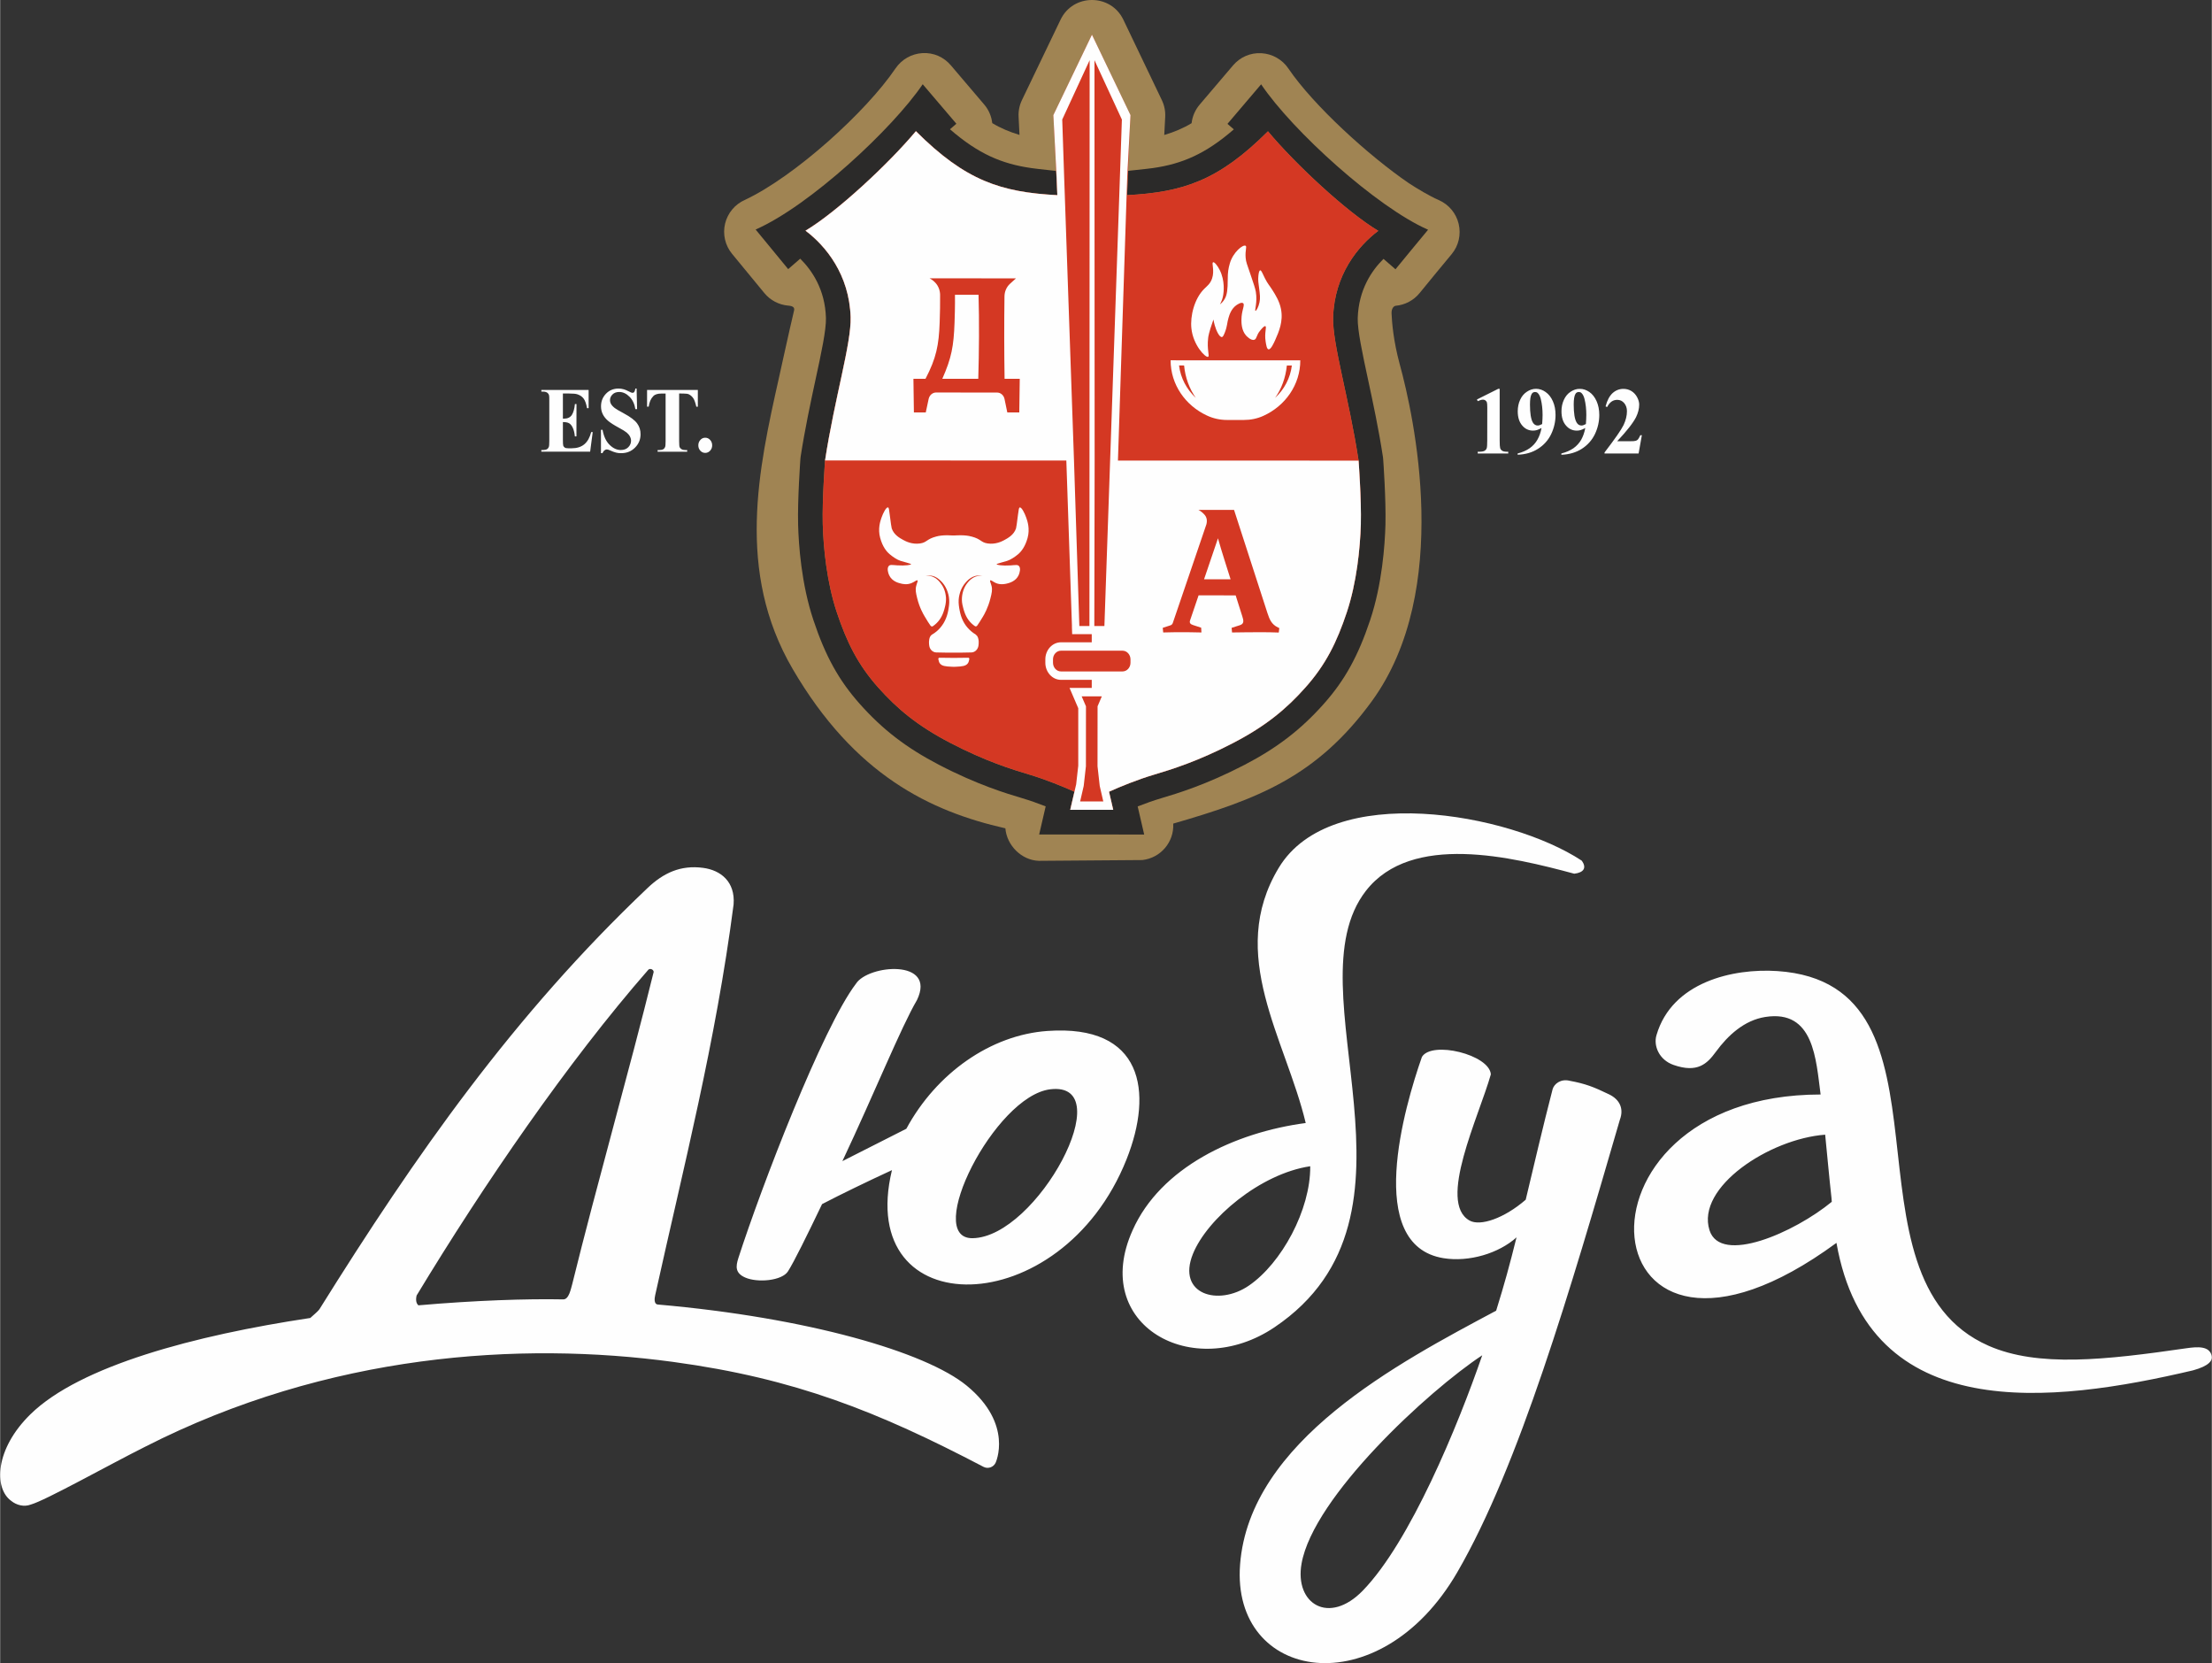 <?xml version="1.0" encoding="UTF-8"?>
<!DOCTYPE svg PUBLIC "-//W3C//DTD SVG 1.1//EN" "http://www.w3.org/Graphics/SVG/1.1/DTD/svg11.dtd">
<!-- Creator: CorelDRAW 2018 -->
<svg xmlns="http://www.w3.org/2000/svg" xml:space="preserve" width="1063px" height="799px" version="1.1" style="shape-rendering:geometricPrecision; text-rendering:geometricPrecision; image-rendering:optimizeQuality; fill-rule:evenodd; clip-rule:evenodd"
viewBox="0 0 421.21 316.65"
 xmlns:xlink="http://www.w3.org/1999/xlink">
 <rect x="0" y="0" width="421.21" height="316.65" fill="#333333" stroke="none"/>
 <defs>
  <style type="text/css">
   <![CDATA[
    .fil4 {fill:#FEFEFE}
    .fil0 {fill:#FEFEFE;fill-rule:nonzero}
    .fil2 {fill:#2B2A29;fill-rule:nonzero}
    .fil3 {fill:#D43823;fill-rule:nonzero}
    .fil1 {fill:#A08453;fill-rule:nonzero}
   ]]>
  </style>
 </defs>
 <g id="Layer_x0020_1">
  <g id="_915026752">
   <path class="fil0" d="M312.04 86.34l-6.49 0 0 -0.19c1.99,-2.59 3.2,-4.34 3.63,-5.23 0.42,-0.9 0.64,-1.77 0.64,-2.63 0,-0.62 -0.18,-1.13 -0.53,-1.55 -0.36,-0.41 -0.79,-0.61 -1.3,-0.61 -0.83,-0.01 -1.48,0.45 -1.94,1.37l-0.3 -0.12c0.29,-1.14 0.74,-1.98 1.33,-2.53 0.6,-0.54 1.29,-0.81 2.07,-0.81 0.56,0 1.07,0.14 1.53,0.42 0.46,0.29 0.82,0.68 1.08,1.17 0.26,0.5 0.39,0.96 0.39,1.39 0,0.79 -0.2,1.59 -0.6,2.41 -0.55,1.09 -1.75,2.62 -3.59,4.58l2.38 0c0.59,0 0.97,-0.02 1.15,-0.08 0.17,-0.05 0.32,-0.14 0.43,-0.27 0.11,-0.13 0.26,-0.39 0.45,-0.8l0.29 0 -0.62 3.48zm-14.71 0.25l0 0 0 -0.25c0.9,-0.23 1.66,-0.56 2.29,-0.99 0.62,-0.44 1.12,-0.99 1.49,-1.63 0.36,-0.65 0.62,-1.39 0.77,-2.23 -0.34,0.19 -0.63,0.32 -0.86,0.39 -0.24,0.08 -0.49,0.11 -0.75,0.11 -0.83,0 -1.53,-0.33 -2.08,-0.99 -0.56,-0.65 -0.84,-1.55 -0.84,-2.7 0,-0.79 0.15,-1.52 0.46,-2.18 0.3,-0.66 0.73,-1.18 1.29,-1.54 0.55,-0.36 1.13,-0.55 1.74,-0.54 0.64,-0.01 1.25,0.2 1.83,0.6 0.57,0.4 1.03,0.99 1.37,1.75 0.34,0.77 0.51,1.64 0.51,2.62 0,1.26 -0.28,2.48 -0.83,3.64 -0.56,1.16 -1.39,2.09 -2.49,2.8 -1.1,0.7 -2.4,1.08 -3.9,1.14zm4.67 -5.85c0.05,-0.66 0.08,-1.25 0.08,-1.75 0,-1.08 -0.11,-2.09 -0.34,-3.02 -0.13,-0.51 -0.32,-0.89 -0.58,-1.14 -0.13,-0.13 -0.31,-0.19 -0.53,-0.19 -0.27,0 -0.48,0.12 -0.63,0.38 -0.21,0.35 -0.32,1.02 -0.32,2 0,1.64 0.18,2.78 0.54,3.4 0.23,0.4 0.54,0.6 0.94,0.6 0.21,0 0.49,-0.09 0.84,-0.28zm-13 5.84l0 0 0 -0.24c0.9,-0.23 1.66,-0.56 2.29,-1 0.62,-0.44 1.12,-0.98 1.48,-1.63 0.37,-0.64 0.63,-1.39 0.78,-2.22 -0.34,0.18 -0.63,0.31 -0.86,0.39 -0.24,0.07 -0.49,0.11 -0.75,0.11 -0.83,0 -1.53,-0.33 -2.08,-0.99 -0.56,-0.66 -0.84,-1.56 -0.84,-2.7 0.01,-0.8 0.15,-1.52 0.46,-2.18 0.3,-0.66 0.73,-1.18 1.29,-1.54 0.55,-0.37 1.13,-0.55 1.74,-0.55 0.64,0 1.25,0.2 1.82,0.61 0.58,0.4 1.04,0.99 1.38,1.75 0.34,0.76 0.51,1.64 0.51,2.61 0,1.27 -0.28,2.49 -0.83,3.65 -0.56,1.16 -1.39,2.09 -2.49,2.79 -1.1,0.71 -2.4,1.09 -3.9,1.14zm4.67 -5.84c0.05,-0.67 0.08,-1.25 0.08,-1.75 0,-1.08 -0.11,-2.09 -0.34,-3.02 -0.13,-0.51 -0.32,-0.89 -0.58,-1.14 -0.13,-0.13 -0.31,-0.19 -0.53,-0.19 -0.27,0 -0.48,0.12 -0.63,0.38 -0.21,0.35 -0.32,1.01 -0.32,2 0,1.64 0.18,2.77 0.53,3.4 0.24,0.4 0.55,0.6 0.95,0.6 0.21,0 0.49,-0.09 0.84,-0.28zm-8.09 -6.71l0 9.86c0,0.74 0.03,1.21 0.09,1.42 0.06,0.2 0.18,0.37 0.37,0.5 0.19,0.13 0.5,0.2 0.91,0.2l0.26 0 0 0.33 -5.81 0 0 -0.33 0.29 0c0.47,0 0.81,-0.07 1.01,-0.18 0.2,-0.12 0.34,-0.28 0.41,-0.49 0.07,-0.21 0.1,-0.69 0.1,-1.45l0.01 -6.25c0,-0.56 -0.03,-0.91 -0.08,-1.05 -0.05,-0.13 -0.14,-0.25 -0.27,-0.35 -0.13,-0.1 -0.29,-0.15 -0.46,-0.15 -0.27,0 -0.61,0.1 -1.01,0.29l-0.15 -0.32 4.06 -2.03 0.27 0zm-151.3 9.31c0.37,0 0.68,0.14 0.94,0.43 0.25,0.28 0.38,0.62 0.38,1.02 0,0.4 -0.13,0.74 -0.39,1.02 -0.26,0.28 -0.57,0.42 -0.93,0.42 -0.37,0 -0.68,-0.14 -0.94,-0.42 -0.25,-0.28 -0.38,-0.62 -0.38,-1.02 0,-0.4 0.13,-0.74 0.39,-1.03 0.25,-0.28 0.56,-0.42 0.93,-0.42zm-1.41 -9.09l0 3.19 -0.29 0c-0.17,-0.74 -0.35,-1.27 -0.56,-1.59 -0.21,-0.32 -0.49,-0.58 -0.85,-0.77 -0.2,-0.1 -0.55,-0.15 -1.05,-0.15l-0.81 -0.01 0 9.08c0,0.6 0.03,0.98 0.09,1.13 0.06,0.15 0.18,0.28 0.36,0.39 0.18,0.11 0.42,0.17 0.72,0.17l0.36 0 0 0.32 -5.63 0 0 -0.32 0.36 0c0.31,0 0.56,-0.06 0.75,-0.18 0.14,-0.08 0.25,-0.22 0.32,-0.42 0.06,-0.14 0.09,-0.5 0.09,-1.09l0 -9.07 -0.77 0c-0.73,0 -1.26,0.16 -1.58,0.5 -0.46,0.47 -0.75,1.13 -0.87,2l-0.31 0 0 -3.18 9.67 0zm-11.66 -0.27l0.09 3.92 -0.33 0c-0.15,-0.98 -0.53,-1.78 -1.12,-2.37 -0.6,-0.6 -1.26,-0.9 -1.95,-0.9 -0.54,0 -0.97,0.16 -1.28,0.47 -0.32,0.32 -0.48,0.68 -0.48,1.09 0,0.26 0.06,0.49 0.17,0.69 0.15,0.27 0.4,0.55 0.74,0.81 0.25,0.19 0.82,0.53 1.72,1.01 1.26,0.68 2.11,1.32 2.54,1.92 0.44,0.6 0.66,1.29 0.65,2.07 0,0.98 -0.35,1.83 -1.05,2.53 -0.7,0.71 -1.59,1.07 -2.67,1.06 -0.34,0.01 -0.66,-0.03 -0.96,-0.11 -0.3,-0.07 -0.68,-0.22 -1.13,-0.42 -0.26,-0.12 -0.47,-0.18 -0.63,-0.18 -0.14,0 -0.28,0.06 -0.44,0.18 -0.15,0.11 -0.27,0.29 -0.37,0.53l-0.29 -0.01 0 -4.43 0.3 -0.01c0.23,1.25 0.67,2.21 1.34,2.86 0.66,0.66 1.38,0.99 2.14,0.99 0.6,0 1.07,-0.18 1.42,-0.53 0.35,-0.35 0.53,-0.76 0.53,-1.23 0,-0.28 -0.07,-0.55 -0.21,-0.81 -0.13,-0.26 -0.34,-0.51 -0.61,-0.74 -0.28,-0.23 -0.76,-0.54 -1.46,-0.91 -0.98,-0.53 -1.68,-0.98 -2.11,-1.35 -0.43,-0.37 -0.76,-0.78 -0.99,-1.24 -0.23,-0.46 -0.34,-0.96 -0.34,-1.51 0,-0.94 0.31,-1.73 0.94,-2.39 0.63,-0.66 1.43,-0.99 2.38,-0.99 0.35,0 0.69,0.04 1.02,0.14 0.25,0.07 0.55,0.2 0.91,0.38 0.35,0.19 0.61,0.29 0.75,0.29 0.13,0 0.24,-0.05 0.32,-0.14 0.08,-0.1 0.16,-0.32 0.23,-0.67l0.23 0zm-14.04 0.94l0 4.79 0.21 0c0.69,0 1.18,-0.24 1.49,-0.7 0.3,-0.47 0.5,-1.16 0.59,-2.08l0.3 0 -0.01 6.16 -0.3 0c-0.06,-0.67 -0.2,-1.22 -0.4,-1.65 -0.2,-0.43 -0.44,-0.71 -0.71,-0.86 -0.27,-0.15 -0.66,-0.22 -1.17,-0.22l0 3.31c0,0.65 0.02,1.04 0.07,1.19 0.05,0.14 0.15,0.26 0.28,0.35 0.14,0.1 0.36,0.14 0.67,0.14l0.64 0c1.01,0 1.81,-0.25 2.42,-0.76 0.61,-0.51 1.04,-1.28 1.31,-2.32l0.29 0 -0.49 3.73 -9.3 0 0.01 -0.32 0.35 0c0.31,0 0.57,-0.06 0.76,-0.18 0.13,-0.08 0.24,-0.22 0.31,-0.42 0.06,-0.14 0.09,-0.5 0.09,-1.09l0 -7.73c0,-0.54 -0.01,-0.86 -0.04,-0.98 -0.05,-0.21 -0.15,-0.36 -0.29,-0.47 -0.2,-0.16 -0.47,-0.25 -0.82,-0.25l-0.36 0 0 -0.32 9 0.01 0 3.47 -0.3 0c-0.15,-0.85 -0.37,-1.46 -0.65,-1.83 -0.27,-0.37 -0.67,-0.64 -1.17,-0.81 -0.3,-0.11 -0.86,-0.16 -1.67,-0.16l-1.11 0z"/>
   <path class="fil1" d="M277.77 42.63c-0.47,-2.01 -1.87,-3.69 -3.77,-4.53 -1.86,-0.81 -4.12,-2.18 -5.73,-3.23 -7.6,-5.19 -18.17,-14.8 -22.94,-21.84 -1.16,-1.71 -3.06,-2.78 -5.12,-2.9 -2.12,-0.12 -4.07,0.75 -5.41,2.32l-6.34 7.45c-0.89,1.04 -1.41,2.28 -1.55,3.55 -1.55,0.95 -3.31,1.69 -5.21,2.25l0.18 -3.43c0.06,-1.11 -0.16,-2.21 -0.64,-3.21l-7.33 -15.31c-2.4,-5 -9.57,-5 -11.96,0l-7.35 15.3c-0.48,1 -0.7,2.1 -0.64,3.21l0.17 3.43c-1.89,-0.57 -3.64,-1.31 -5.19,-2.25 -0.14,-1.27 -0.65,-2.51 -1.54,-3.55l-6.34 -7.45c-1.34,-1.58 -3.29,-2.45 -5.4,-2.33 -2.07,0.12 -3.96,1.19 -5.13,2.9 -5.64,8.33 -19.2,20.58 -28.67,25.04 -1.91,0.83 -3.31,2.51 -3.8,4.53 -0.48,2.02 0.01,4.15 1.33,5.75 2.05,2.49 4.11,4.97 6.14,7.46 1.13,1.38 2.78,2.25 4.56,2.4 0.88,0.07 1.24,0.34 1.11,0.92 -0.43,1.87 -1.11,4.72 -1.83,8.06 -0.34,1.58 -0.7,3.18 -1.06,4.79 -3.86,17.26 -8.24,36.82 2.62,55.41 11.8,20.2 26.2,27.1 40.51,30.34 0.27,3.26 3.08,6.08 6.37,6.19l19.7 -0.15c3.5,-0.38 6.09,-3.43 5.9,-6.94 16.13,-4.66 27.34,-8.95 37.8,-23.27 15.46,-21.18 7.99,-54.5 5.33,-64.21 -1.22,-4.49 -1.48,-8.04 -1.55,-9.65 -0.04,-0.98 0.45,-1.42 0.78,-1.46 1.79,-0.16 3.44,-1.04 4.57,-2.43 2.01,-2.49 4.07,-4.95 6.11,-7.42 1.32,-1.59 1.8,-3.72 1.32,-5.74z"/>
   <path class="fil2" d="M240.15 16.05c-3.23,3.81 -6.41,7.53 -6.41,7.53l1.21 1.05c-5.39,4.68 -9.84,6.57 -15.41,7.37 0.06,-0.01 -2.07,0.27 -4.72,0.53l-0.2 4.63c10.66,-0.57 17.41,-2.76 26.83,-12.16 5.1,6.12 14.97,15.35 21.01,18.95 -3.84,2.88 -8.35,8.34 -8.6,16.46 -0.16,5.04 3.03,15.36 4.85,27.29 0,0 0.55,7.47 0.42,12.07 -0.12,4.6 -0.78,11.15 -2.67,16.82 -1.89,5.67 -4,9.97 -7.92,14.35 -3.57,4 -7.41,7.24 -13.68,10.5 -6.73,3.5 -11.75,5.05 -15.11,6.05 -3.13,0.93 -6.51,2.31 -8.57,3.25l0.8 3.45 -8.19 0 0.8 -3.45c-2.07,-0.94 -5.44,-2.32 -8.58,-3.26 -3.35,-1 -8.37,-2.55 -15.09,-6.05 -6.27,-3.27 -10.11,-6.51 -13.68,-10.51 -3.91,-4.39 -6.02,-8.69 -7.91,-14.36 -1.89,-5.67 -2.55,-12.22 -2.67,-16.82 -0.12,-4.6 0.44,-12.07 0.44,-12.07 1.82,-11.93 5.02,-22.25 4.87,-27.29 -0.25,-8.12 -4.76,-13.58 -8.6,-16.46 6.04,-3.6 15.92,-12.83 21.03,-18.95 9.44,9.45 16.21,11.63 26.94,12.19l-0.23 -4.61c-2.67,-0.27 -4.82,-0.56 -4.73,-0.55 -5.6,-0.8 -10.08,-2.69 -15.49,-7.39l1.22 -1.05c0,0 -3.18,-3.72 -6.41,-7.52 -5.72,8.44 -21.51,23.14 -31.82,27.66 2.07,2.51 4.14,5.03 6.2,7.54l2.29 -1.99c2.24,2.22 4.74,5.87 4.9,11.28 0.07,2.26 -0.92,6.86 -1.98,11.73 -0.94,4.38 -2.01,9.34 -2.84,14.7l-0.04 0.37c-0.02,0.31 -0.56,7.75 -0.44,12.54 0.1,3.83 0.61,11.3 2.91,18.18 2.28,6.86 4.85,11.5 8.85,15.99 4.35,4.88 8.84,8.33 15.02,11.55 7.39,3.85 12.94,5.5 15.92,6.39 1.46,0.43 3.01,0.99 4.45,1.55l-1.24 5.35 20 0.01 -1.24 -5.35c1.44,-0.56 3,-1.12 4.45,-1.55 2.99,-0.89 8.54,-2.54 15.93,-6.38 6.18,-3.22 10.67,-6.67 15.02,-11.54 4.01,-4.49 6.58,-9.13 8.87,-15.99 2.3,-6.87 2.81,-14.34 2.92,-18.18 0.12,-4.78 -0.41,-12.23 -0.44,-12.54l-0.04 -0.37c-0.82,-5.35 -1.89,-10.31 -2.83,-14.69 -1.05,-4.88 -2.04,-9.48 -1.97,-11.74 0.17,-5.41 2.67,-9.06 4.91,-11.27l2.28 1.98c2.04,-2.52 4.15,-5.02 6.21,-7.53 -9.75,-4.27 -25.78,-18.76 -31.8,-27.69z"/>
   <path class="fil3" d="M262.46 43.95c-6.04,-3.6 -15.91,-12.83 -21.01,-18.95 -9.42,9.4 -16.17,11.59 -26.83,12.16l0.64 -15.24 -7.33 -15.31 -7.35 15.31 0.76 15.24c-10.73,-0.56 -17.5,-2.74 -26.94,-12.19 -5.11,6.12 -14.99,15.35 -21.03,18.95 3.84,2.88 8.35,8.34 8.6,16.46 0.15,5.04 -3.05,15.36 -4.87,27.29 0,0 -0.56,7.47 -0.44,12.07 0.12,4.6 0.78,11.15 2.67,16.82 1.89,5.67 3.99,9.97 7.91,14.36 3.57,4 7.41,7.24 13.68,10.51 6.72,3.5 11.74,5.05 15.09,6.05 3.14,0.94 6.51,2.32 8.58,3.26l-0.8 3.45 8.19 0 -0.8 -3.45c2.06,-0.94 5.44,-2.32 8.58,-3.25 3.35,-1 8.37,-2.55 15.1,-6.05 6.27,-3.26 10.11,-6.5 13.68,-10.5 3.92,-4.38 6.03,-8.68 7.92,-14.35 1.89,-5.66 2.55,-12.22 2.67,-16.82 0.13,-4.6 -0.42,-12.07 -0.42,-12.07 -1.82,-11.93 -5.01,-22.25 -4.85,-27.29 0.25,-8.12 4.76,-13.58 8.6,-16.46z"/>
   <path class="fil0" d="M215.27 126.18c0,0.92 -0.68,1.66 -1.52,1.66l-5.86 0 -5.86 0c-0.84,0 -1.52,-0.75 -1.52,-1.66l0 -0.64c0,-0.91 0.68,-1.65 1.52,-1.65l5.86 0 5.86 0c0.84,0 1.52,0.75 1.52,1.66l0 0.63zm-7.39 26.41l0 0 -2.2 0 0.68 -2.95 0.42 -3.75 0.01 -11.41 -0.82 -1.9 1.92 0 1.92 0 -0.81 1.9 -0.01 11.41 0 0 0.42 3.75 0.68 2.95 -2.21 0zm-0.43 -33.4l0 0 -1.92 0 -1.02 -31.51 -1.75 -50.45 -0.13 -3.7 -0.36 -10.77 5.22 -11.3 -0.04 107.73zm6.18 -96.43l0 0 -0.37 10.77 -1.87 54.16 -1.09 31.5 -1.92 0 0.06 -31.5 -0.03 -76.23 5.22 11.3zm45.08 64.94l0 0 -45.59 -0.01 -0.24 0 1.77 -54.16 0.62 -11.61 -7.34 -15.31 -7.35 15.31 0.61 11.61 0.15 3.63c-10.73,-0.56 -17.5,-2.74 -26.94,-12.18 -5.11,6.11 -14.99,15.34 -21.02,18.94 3.83,2.88 8.34,8.34 8.59,16.46 0.15,5.05 -3.04,15.36 -4.87,27.29l45.95 0.01 1.07 31.51 -0.01 0 0.05 1.55 3.73 0 0 1.55 -5.86 0c-1.64,0 -2.98,1.46 -2.98,3.25l0 0.64c0,1.79 1.33,3.26 2.98,3.26l5.86 0 0 1.54 -4.23 0 1.66 3.86 0 10.95 -0.4 3.55 -1.13 4.85 8.19 0 -0.8 -3.45c2.07,-0.94 5.44,-2.32 8.58,-3.25 3.35,-1 8.37,-2.55 15.1,-6.05 6.27,-3.26 10.11,-6.5 13.68,-10.5 3.92,-4.38 6.03,-8.68 7.92,-14.35 1.89,-5.66 2.55,-12.22 2.68,-16.82 0.12,-4.6 -0.43,-12.07 -0.43,-12.07zm-29.43 22.59c0.89,-2.6 1.77,-5.2 2.65,-7.8 0.73,2.61 1.59,5.21 2.4,7.8l-5.05 0zm14.09 9.18l0.24 0.11 -0.1 0.85 -0.12 0c-1.45,-0.04 -1.64,-0.06 -3.11,-0.06 -1.94,0 -3.83,0.02 -5.67,0.05l-0.08 -0.88 1.59 -0.51c0.85,-0.27 0.68,-0.94 0.45,-1.66l-1.27 -4.01 -7.06 -0.01 -1.62 4.76c-0.17,0.49 0.06,0.74 0.57,0.9l1.54 0.5 0.05 0.91c-1.55,-0.04 -2.82,-0.05 -3.79,-0.05 -1.02,0 -2.19,0.01 -3.49,0.05l-0.09 -0.88 1.5 -0.49c0.19,-0.06 0.35,-0.24 0.41,-0.42l6.41 -18.81c0.18,-0.74 0.07,-1.34 -0.38,-1.84 -0.29,-0.33 -0.72,-0.69 -1.15,-0.9l6.79 0 6.37 19.67c0.39,1.18 0.78,2.15 2.01,2.72l0 0zm-57.09 -47.35c0.15,-5.11 0.2,-10.88 0.05,-16l-4.49 0c0.03,1.93 -0.05,4.65 -0.08,5.33 -0.16,4.42 -0.56,6.69 -2.33,10.67l6.85 0zm5.01 0l2.89 0 -0.09 6.41 -2.28 0 -0.53 -2.56c-0.15,-0.72 -0.74,-1.23 -1.41,-1.23l-11.63 -0.01c-0.67,0 -1.25,0.51 -1.41,1.22l-0.55 2.58 -2.26 0 -0.09 -6.41 2.3 0c2.05,-3.92 2.55,-6.4 2.7,-10.79 0.06,-1.58 0.1,-3.82 0.08,-5.22 -0.02,-0.83 -0.32,-1.63 -0.85,-2.22 -0.29,-0.33 -0.72,-0.68 -1.15,-0.9l16.45 0.01 -1.15 1.04c-0.65,0.6 -1.03,1.47 -1.04,2.39 -0.07,5.22 -0.06,10.48 0.02,15.69zm0.48 34.67c0.64,-0.2 1.46,-0.73 2.09,-1.26 0.63,-0.54 1.35,-1.45 1.81,-3.1 0.48,-1.74 -0.02,-3.21 -0.25,-3.86 -0.31,-0.9 -0.91,-2.05 -1.24,-1.95 -0.17,0.04 -0.2,0.37 -0.34,1.41 -0.2,1.59 -0.31,2.39 -0.37,2.58 -0.42,1.24 -1.54,1.84 -2.25,2.23 -0.39,0.21 -1.62,0.86 -3.15,0.63 -1.34,-0.2 -1.19,-0.82 -3.08,-1.32 0,0 -0.03,0 -0.08,-0.01 -0.45,-0.14 -1.2,-0.23 -2.04,-0.23 -0.25,0 -0.48,0.01 -0.71,0.02 -0.35,0.03 -0.7,0.03 -1.05,0.01 -0.23,-0.02 -0.47,-0.03 -0.72,-0.03 -0.84,0 -1.58,0.09 -2.03,0.22 -0.06,0.01 -0.09,0.02 -0.09,0.02 -1.88,0.5 -1.73,1.12 -3.07,1.32 -1.53,0.23 -2.76,-0.42 -3.16,-0.64 -0.71,-0.38 -1.82,-0.99 -2.24,-2.22 -0.07,-0.2 -0.17,-1 -0.38,-2.59 -0.13,-1.04 -0.16,-1.36 -0.33,-1.41 -0.33,-0.09 -0.93,1.05 -1.24,1.95 -0.23,0.65 -0.73,2.12 -0.25,3.86 0.45,1.65 1.17,2.56 1.81,3.1 0.63,0.54 1.44,1.07 2.08,1.27 0.5,0.15 2.01,0.55 2,0.63 -0.01,0.14 -1.08,0.32 -2.66,0.22 -0.92,-0.06 -1.35,-0.18 -1.61,0.14 -0.36,0.43 -0.12,1.3 0.08,1.72 0.53,1.19 1.8,1.5 2.2,1.59 0.32,0.09 1.2,0.31 2.11,-0.09 0.58,-0.24 0.95,-0.62 1.09,-0.49 0.13,0.12 -0.13,0.54 -0.25,1.09 -0.18,0.73 -0.04,1.32 0.2,2.31 0.44,1.8 1.19,3.08 1.42,3.45 0.48,0.81 0.83,1.38 1.12,1.77 0.11,0.15 0.31,0.19 0.46,0.09 0,-0.01 0.01,-0.02 0.02,-0.02 0.45,-0.31 0.86,-0.7 1.2,-1.16 0.34,-0.46 0.61,-0.99 0.8,-1.56 0.05,-0.14 0.09,-0.29 0.14,-0.44 0.04,-0.15 0.08,-0.31 0.12,-0.46 0.08,-0.3 0.14,-0.59 0.17,-0.9 0.04,-0.3 0.04,-0.6 0.03,-0.9 -0.03,-0.31 -0.07,-0.62 -0.14,-0.91 -0.14,-0.6 -0.39,-1.17 -0.75,-1.66 -0.17,-0.25 -0.37,-0.49 -0.58,-0.7 -0.22,-0.21 -0.45,-0.4 -0.71,-0.54 -0.51,-0.3 -1.12,-0.41 -1.71,-0.33 0.29,-0.07 0.6,-0.09 0.89,-0.06 0.31,0.02 0.61,0.1 0.89,0.22 0.28,0.13 0.55,0.3 0.79,0.5 0.25,0.21 0.47,0.43 0.68,0.67 0.42,0.5 0.75,1.09 0.96,1.74 0.11,0.32 0.19,0.65 0.24,0.99 0.05,0.34 0.07,0.69 0.06,1.04 -0.01,0.34 -0.05,0.69 -0.11,1.02 -0.03,0.17 -0.05,0.33 -0.08,0.49 -0.04,0.17 -0.07,0.33 -0.11,0.5 -0.17,0.67 -0.43,1.32 -0.79,1.92 -0.36,0.59 -0.81,1.12 -1.33,1.55 -0.27,0.23 -0.56,0.43 -0.86,0.6 -0.15,0.09 -0.27,0.22 -0.35,0.38 -0.32,0.62 -0.22,1.42 -0.18,1.7l0 0.01c0.09,0.73 0.65,1.28 1.33,1.31 1.11,0.03 2.23,0.04 3.35,0.04 1.13,0 2.25,-0.01 3.36,-0.04 0.68,-0.02 1.24,-0.58 1.34,-1.31l0 -0.01c0.04,-0.29 0.15,-1.16 -0.24,-1.8 -0.11,-0.11 -0.21,-0.21 -0.32,-0.32 -0.28,-0.16 -0.54,-0.35 -0.79,-0.56 -0.52,-0.43 -0.98,-0.96 -1.34,-1.55 -0.36,-0.6 -0.62,-1.25 -0.78,-1.92 -0.04,-0.17 -0.08,-0.33 -0.11,-0.5 -0.03,-0.16 -0.06,-0.32 -0.09,-0.49 -0.05,-0.33 -0.09,-0.67 -0.11,-1.02 -0.01,-0.35 0.01,-0.7 0.06,-1.04 0.06,-0.34 0.14,-0.67 0.24,-0.99 0.22,-0.65 0.55,-1.24 0.97,-1.73 0.21,-0.25 0.43,-0.47 0.67,-0.68 0.25,-0.2 0.52,-0.37 0.8,-0.49 0.28,-0.13 0.58,-0.2 0.88,-0.23 0.3,-0.03 0.61,0 0.9,0.07 -0.59,-0.09 -1.2,0.03 -1.71,0.32 -0.26,0.14 -0.49,0.33 -0.71,0.54 -0.21,0.21 -0.41,0.45 -0.59,0.7 -0.35,0.49 -0.6,1.06 -0.74,1.66 -0.07,0.29 -0.12,0.6 -0.14,0.91 -0.02,0.3 -0.01,0.6 0.02,0.9 0.04,0.31 0.1,0.6 0.18,0.9 0.04,0.16 0.08,0.31 0.12,0.46 0.04,0.15 0.09,0.3 0.14,0.44 0.19,0.57 0.45,1.1 0.79,1.56 0.34,0.46 0.75,0.85 1.2,1.16l0 0c0.15,0.11 0.35,0.07 0.46,-0.09 0.29,-0.39 0.63,-0.95 1.11,-1.74 0.23,-0.38 0.97,-1.66 1.41,-3.46 0.25,-0.99 0.39,-1.58 0.22,-2.31 -0.13,-0.54 -0.38,-0.97 -0.26,-1.09 0.14,-0.13 0.51,0.25 1.08,0.5 0.92,0.39 1.8,0.17 2.12,0.09 0.4,-0.1 1.67,-0.41 2.21,-1.59 0.19,-0.43 0.44,-1.29 0.08,-1.72 -0.27,-0.32 -0.7,-0.2 -1.62,-0.14 -1.58,0.1 -2.65,-0.09 -2.66,-0.23 -0.01,-0.08 1.51,-0.48 2,-0.63zm-7.39 18.44c-0.91,0.02 -1.83,0.03 -2.75,0.03 -0.92,0 -1.84,-0.01 -2.75,-0.03 -0.14,0 -0.24,0.14 -0.2,0.28 0.08,0.25 0.07,0.49 0.25,0.75 0.38,0.58 1.19,0.63 2.24,0.68 0.14,0.01 0.3,0.02 0.45,0.02l0 0 0.01 0 0 0c0.15,0 0.31,-0.01 0.45,-0.02 1.05,-0.05 1.86,-0.1 2.24,-0.68 0.18,-0.26 0.17,-0.5 0.25,-0.74 0.04,-0.15 -0.06,-0.29 -0.19,-0.29zm59.55 -66.4c-0.29,-1.47 -1.01,-2.62 -1.63,-3.6 -0.58,-0.93 -0.87,-1.14 -1.41,-2.21 -0.46,-0.89 -0.68,-1.59 -0.92,-1.55 -0.22,0.04 -0.3,0.67 -0.34,1 -0.1,0.89 0.02,1.47 0.13,2.33 0.17,1.3 0.25,1.96 0.08,2.76 -0.18,0.88 -0.61,1.66 -0.77,1.62 -0.21,-0.07 0.41,-1.59 0.07,-3.63 -0.12,-0.66 -0.41,-1.53 -1.01,-3.28 -0.67,-1.99 -0.86,-2.33 -0.93,-3.21 -0.11,-1.43 0.27,-2.08 0,-2.26 -0.48,-0.32 -2.39,1.2 -3.01,3.35 -0.28,1 -0.4,1.6 -0.4,3.18 0,1.72 -0.13,2.79 -0.54,3.52 -0.3,0.55 -0.63,0.85 -0.94,1.1 0.32,-0.64 0.5,-1.02 0.63,-1.85 0.06,-0.39 0.38,-2.63 -0.69,-4.72 -0.4,-0.79 -1,-1.55 -1.25,-1.44 -0.32,0.15 0.32,1.57 -0.19,3.08 -0.33,1.01 -0.99,1.47 -1.5,1.98 -1.88,1.87 -2.69,5.17 -2.44,7.52 0.33,3.21 2.71,5.65 3.19,5.41 0.31,-0.16 -0.26,-1.38 0,-3.56 0.04,-0.34 0.15,-1.1 0.88,-3.15 0.05,-0.13 0.09,-0.26 0.13,-0.38 0.06,0.39 0.16,0.75 0.24,1.07 0.26,0.95 0.87,2.33 1.38,2.26 0.13,-0.02 0.27,-0.14 0.56,-0.89 0.49,-1.28 0.39,-1.78 0.69,-2.76 0.17,-0.59 0.53,-1.72 1.48,-2.4 0.12,-0.08 0.97,-0.69 1.31,-0.38 0.39,0.33 -0.33,1.36 -0.33,3.17 0,0.61 0.02,1.98 0.87,2.96 0.05,0.05 0.97,1.09 1.63,0.8 0.45,-0.2 0.33,-0.86 1.07,-1.73 0.34,-0.41 0.78,-0.94 1,-0.83 0.28,0.16 -0.23,1.26 0.04,2.92 0.11,0.67 0.22,1.42 0.54,1.48 0.45,0.1 1.05,-1.25 1.29,-1.79 0.68,-1.54 1.56,-3.52 1.09,-5.89zm-1.12 16.93c1.21,-1.71 2.01,-3.84 2.24,-6.17l0.95 0c-0.29,2.41 -1.46,4.56 -3.19,6.17zm-18.29 -6.18l0 0 0.96 0.01c0.22,2.33 1.02,4.45 2.23,6.16 -1.73,-1.6 -2.9,-3.76 -3.19,-6.17zm-1.61 -0.98l0 0c0,4.62 2.82,8.61 6.91,10.51 1.21,0.57 2.51,0.85 3.83,0.85l3.22 0c1.27,0 2.53,-0.25 3.7,-0.78 4.16,-1.88 7.04,-5.91 7.04,-10.57l-24.7 -0.01z"/>
   <path class="fil4" d="M295.66 207.39c-1.86,7.16 -3.63,14.82 -5.12,21.03 -4.08,3.54 -8.66,5.12 -10.71,3.96 -6.13,-3.46 1.77,-19.73 4.07,-27.83 -0.27,-3.75 -11.26,-6.45 -13.13,-3.31 -3.31,9.43 -11.01,35.84 4.09,38.31 4.89,0.8 10.56,-0.92 13.93,-3.96 -1.34,5.38 -2.27,8.78 -3.88,13.96 -18.63,9.94 -46.96,24.79 -48.77,48.33 -1.71,22.26 26.51,27.12 41.38,1.45 11.76,-20.3 21.49,-53.6 30.95,-86.13 0.82,-2.16 -0.08,-3.9 -2.08,-4.85 -2.94,-1.42 -4.47,-2.01 -7.46,-2.57 -1.73,-0.44 -2.99,0.61 -3.27,1.61zm-13.4 50.65l0 0c-4.63,13.44 -13.73,35.53 -22.74,44.8 -6.43,6.63 -13.04,2.56 -11.67,-5.14 2.25,-12.71 24.12,-32.88 34.41,-39.66zm-22.16 -88.42c8.67,-11.17 27.88,-6.44 39.68,-3.27 1.85,-0.21 2.41,-1.15 1.42,-2.49 -13.8,-9.08 -47.71,-15.16 -57.69,1.36 -9.97,16.52 1.3,32.57 5.13,48.6 -13.53,1.79 -27.66,8.47 -32.97,20.42 -8.14,18.06 11.48,28.95 27.04,18.46 31.63,-21.33 2.85,-64.38 17.39,-83.08zm-10.6 52.43l0 0c0.08,8.3 -5.48,18.49 -11.69,22.73 -5.81,3.98 -13.76,1.67 -10.65,-6.04 2.71,-6.71 12.83,-15.28 22.34,-16.69zm-190.44 28.89c0.8,-0.7 1.57,-1.39 1.74,-1.66 18.34,-29.38 36.95,-55.98 62.5,-80.21 2.99,-2.84 6.27,-4.41 10.58,-3.83 3.34,0.44 6.14,2.63 5.8,6.97 -3.42,26.32 -9.55,50.03 -14.93,74.38 -0.13,0.58 -0.29,1.72 0.52,1.79 28.53,2.49 51,9.04 58.8,15.44 8.99,7.37 5.5,14.73 5.49,14.73 -0.43,0.84 -1.45,1.16 -2.27,0.74 -20.1,-10.52 -35.88,-16.83 -59.09,-19.98 -29.14,-3.96 -65.71,-1.61 -100.56,16.13 -7.03,3.52 -19.01,10.25 -21.8,11.02 -1.27,0.5 -2.73,0.13 -3.74,-0.7 -3.33,-2.4 -3.12,-9.85 3.67,-16.49 9.44,-9.23 31.33,-15.03 53.29,-18.33zm49.89 -6.45l0 0c4.72,-19.15 10.79,-40.29 15.51,-59.44 -0.04,-0.52 -0.74,-0.73 -1.03,-0.4 -15.33,17.54 -31.32,40.85 -44.12,62.01 -0.22,0.97 -0.03,1.53 0.34,1.87 10.83,-0.94 20.62,-1.27 27.59,-1.13 1.1,0.02 1.45,-2.05 1.71,-2.91zm60.89 -21.7c-4.94,2.28 -9.63,4.56 -13.31,6.47 -2.93,6.11 -5.32,10.95 -6.49,12.8 -1.14,1.8 -5.8,2.22 -8.17,1.17 -1.9,-0.85 -1.79,-2.09 -1.29,-3.67 4.38,-13.59 16.04,-43.9 22.39,-52.24 2.3,-3.67 15.42,-4.8 11.64,3.08 -3.04,5.18 -7.98,17.45 -14.21,30.68l12.18 -6.17c5.72,-10.58 16.07,-17.87 26.89,-18.62 18.13,-1.28 20.2,11.49 15.05,24.44 -12.44,31.27 -51.8,31.58 -44.68,2.06zm15.36 12.96l0 0c12.3,-0.19 28.26,-29.99 14.78,-28.35 -10.59,1.29 -24.26,28.49 -14.78,28.35zm161.5 -27.36c-50.89,0.02 -44.62,63.2 3.02,28.25 6.14,34.88 41.08,30.58 67.92,24.27 3.11,-0.86 3.73,-1.89 3.54,-2.76 -0.41,-1.91 -2.69,-1.75 -4.79,-1.45 -15.52,2.25 -28.3,3.66 -37.7,-0.47 -29.56,-12.99 -4.04,-68.9 -40.21,-71.34 -8.49,-0.57 -20.08,2.1 -23.03,12.18 -0.62,2.01 0.47,4.74 3.27,5.7 4.53,1.57 6.36,-0.22 8.02,-2.49 2.31,-3.16 5.43,-6.02 9.41,-6.65 9.31,-1.47 9.67,8.14 10.55,14.76zm2.07 19.66l0 0 0.06 0.77c-7.11,5.85 -21.18,12.05 -23.29,5.41 -2.59,-8.2 11.45,-17.41 22.03,-18.19 0.41,4.04 0.76,8.09 1.2,12.01z"/>
  </g>
 </g>
</svg>
